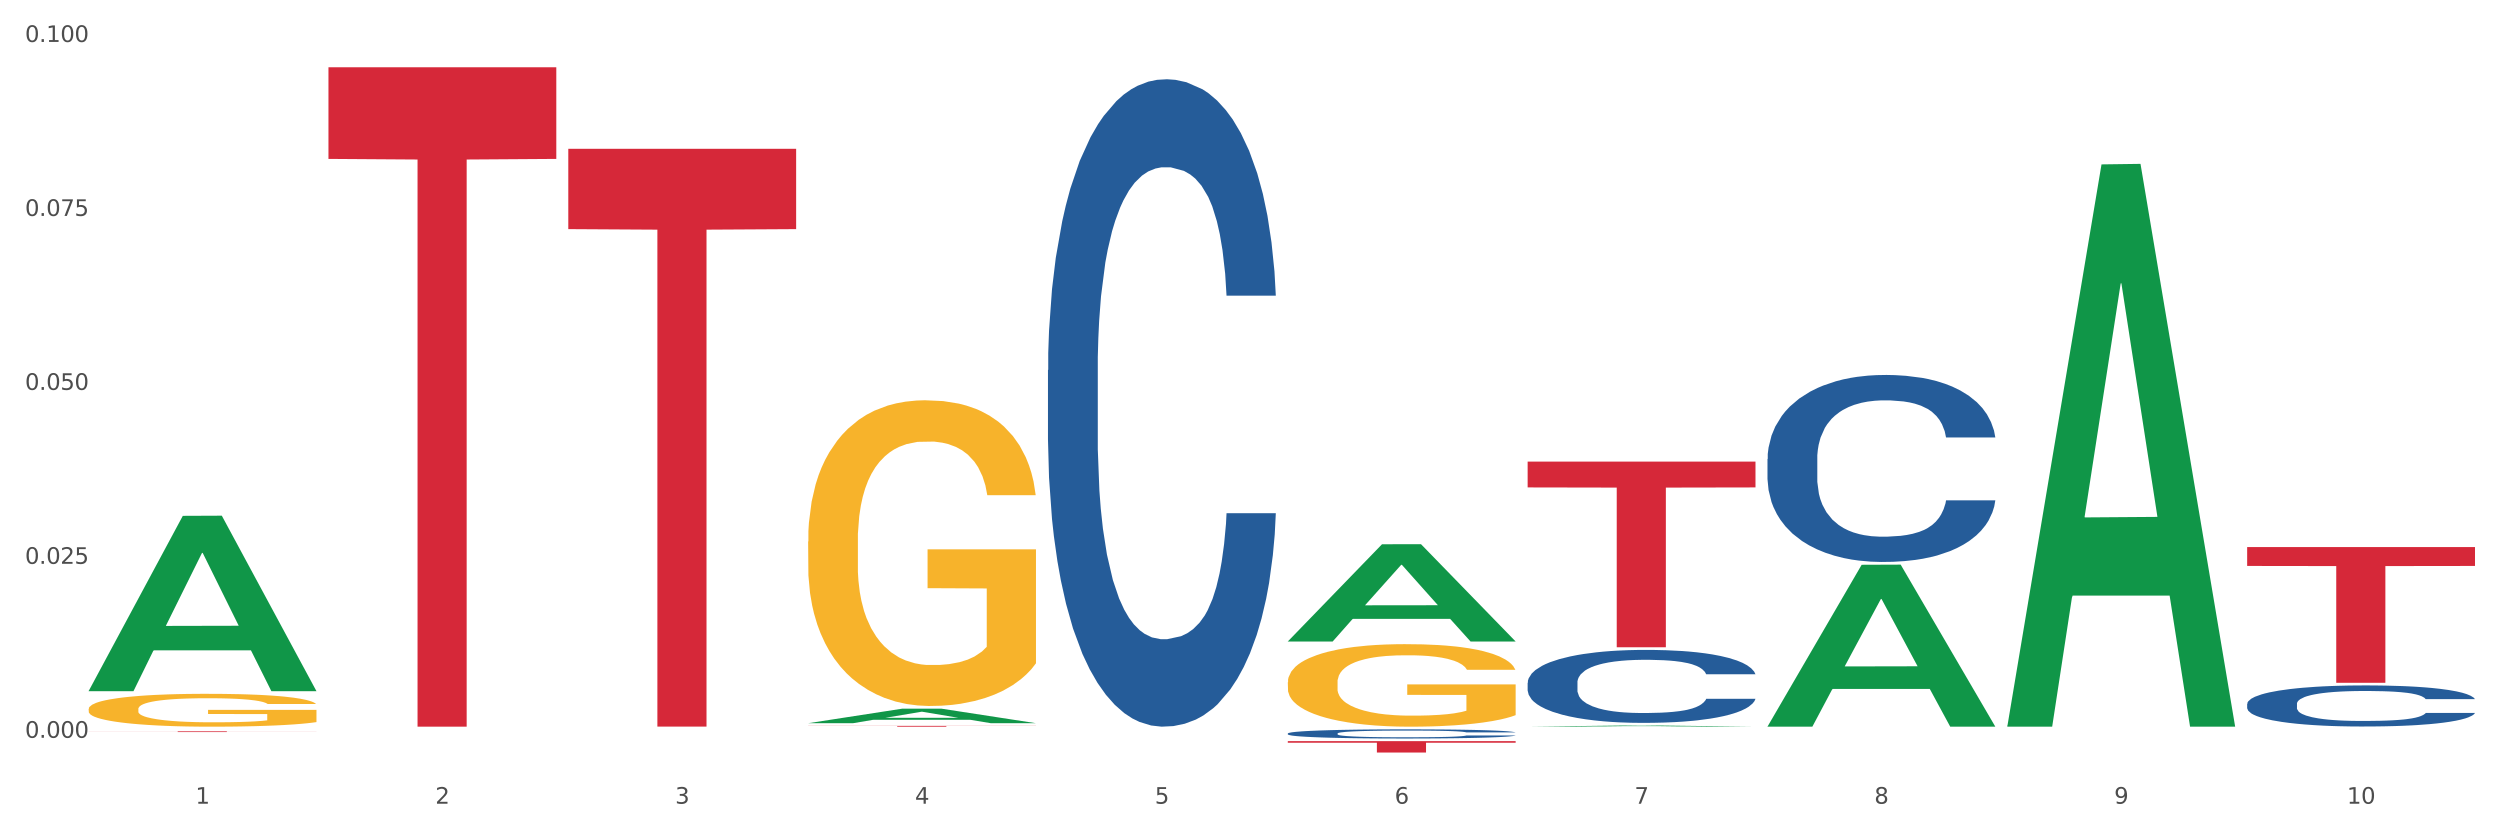 <?xml version="1.0" encoding="utf-8" standalone="no"?>
<!DOCTYPE svg PUBLIC "-//W3C//DTD SVG 1.1//EN"
  "http://www.w3.org/Graphics/SVG/1.1/DTD/svg11.dtd">
<svg xmlns:xlink="http://www.w3.org/1999/xlink" width="1080pt" height="360pt" viewBox="0 0 1080 360" xmlns="http://www.w3.org/2000/svg" version="1.1">
 <rect x="0" y="0" width="1080" height="360" fill="#333333" stroke="none"/>
 <defs>
  <style type="text/css">*{stroke-linejoin: round; stroke-linecap: butt}</style>
 </defs>
 <g id="figure_1">
  <g id="patch_1">
   <path d="M 0 360 
L 1080 360 
L 1080 0 
L 0 0 
z
" style="fill: #ffffff; stroke: #ffffff; stroke-linejoin: miter"/>
  </g>
  <g id="axes_1">
   <g id="matplotlib.axis_1">
    <g id="xtick_1">
     <g id="text_1">
      <!-- 1 -->
      <g style="fill: #4d4d4d" transform="translate(84.444 347.204) scale(0.096 -0.096)">
       <defs>
        <path id="DejaVuSans-31" d="M 794 531 
L 1825 531 
L 1825 4091 
L 703 3866 
L 703 4441 
L 1819 4666 
L 2450 4666 
L 2450 531 
L 3481 531 
L 3481 0 
L 794 0 
L 794 531 
z
" transform="scale(0.016)"/>
       </defs>
       <use xlink:href="#DejaVuSans-31"/>
      </g>
     </g>
    </g>
    <g id="xtick_2">
     <g id="text_2">
      <!-- 2 -->
      <g style="fill: #4d4d4d" transform="translate(188.053 347.204) scale(0.096 -0.096)">
       <defs>
        <path id="DejaVuSans-32" d="M 1228 531 
L 3431 531 
L 3431 0 
L 469 0 
L 469 531 
Q 828 903 1448 1529 
Q 2069 2156 2228 2338 
Q 2531 2678 2651 2914 
Q 2772 3150 2772 3378 
Q 2772 3750 2511 3984 
Q 2250 4219 1831 4219 
Q 1534 4219 1204 4116 
Q 875 4013 500 3803 
L 500 4441 
Q 881 4594 1212 4672 
Q 1544 4750 1819 4750 
Q 2544 4750 2975 4387 
Q 3406 4025 3406 3419 
Q 3406 3131 3298 2873 
Q 3191 2616 2906 2266 
Q 2828 2175 2409 1742 
Q 1991 1309 1228 531 
z
" transform="scale(0.016)"/>
       </defs>
       <use xlink:href="#DejaVuSans-32"/>
      </g>
     </g>
    </g>
    <g id="xtick_3">
     <g id="text_3">
      <!-- 3 -->
      <g style="fill: #4d4d4d" transform="translate(291.663 347.204) scale(0.096 -0.096)">
       <defs>
        <path id="DejaVuSans-33" d="M 2597 2516 
Q 3050 2419 3304 2112 
Q 3559 1806 3559 1356 
Q 3559 666 3084 287 
Q 2609 -91 1734 -91 
Q 1441 -91 1130 -33 
Q 819 25 488 141 
L 488 750 
Q 750 597 1062 519 
Q 1375 441 1716 441 
Q 2309 441 2620 675 
Q 2931 909 2931 1356 
Q 2931 1769 2642 2001 
Q 2353 2234 1838 2234 
L 1294 2234 
L 1294 2753 
L 1863 2753 
Q 2328 2753 2575 2939 
Q 2822 3125 2822 3475 
Q 2822 3834 2567 4026 
Q 2313 4219 1838 4219 
Q 1578 4219 1281 4162 
Q 984 4106 628 3988 
L 628 4550 
Q 988 4650 1302 4700 
Q 1616 4750 1894 4750 
Q 2613 4750 3031 4423 
Q 3450 4097 3450 3541 
Q 3450 3153 3228 2886 
Q 3006 2619 2597 2516 
z
" transform="scale(0.016)"/>
       </defs>
       <use xlink:href="#DejaVuSans-33"/>
      </g>
     </g>
    </g>
    <g id="xtick_4">
     <g id="text_4">
      <!-- 4 -->
      <g style="fill: #4d4d4d" transform="translate(395.273 347.204) scale(0.096 -0.096)">
       <defs>
        <path id="DejaVuSans-34" d="M 2419 4116 
L 825 1625 
L 2419 1625 
L 2419 4116 
z
M 2253 4666 
L 3047 4666 
L 3047 1625 
L 3713 1625 
L 3713 1100 
L 3047 1100 
L 3047 0 
L 2419 0 
L 2419 1100 
L 313 1100 
L 313 1709 
L 2253 4666 
z
" transform="scale(0.016)"/>
       </defs>
       <use xlink:href="#DejaVuSans-34"/>
      </g>
     </g>
    </g>
    <g id="xtick_5">
     <g id="text_5">
      <!-- 5 -->
      <g style="fill: #4d4d4d" transform="translate(498.883 347.204) scale(0.096 -0.096)">
       <defs>
        <path id="DejaVuSans-35" d="M 691 4666 
L 3169 4666 
L 3169 4134 
L 1269 4134 
L 1269 2991 
Q 1406 3038 1543 3061 
Q 1681 3084 1819 3084 
Q 2600 3084 3056 2656 
Q 3513 2228 3513 1497 
Q 3513 744 3044 326 
Q 2575 -91 1722 -91 
Q 1428 -91 1123 -41 
Q 819 9 494 109 
L 494 744 
Q 775 591 1075 516 
Q 1375 441 1709 441 
Q 2250 441 2565 725 
Q 2881 1009 2881 1497 
Q 2881 1984 2565 2268 
Q 2250 2553 1709 2553 
Q 1456 2553 1204 2497 
Q 953 2441 691 2322 
L 691 4666 
z
" transform="scale(0.016)"/>
       </defs>
       <use xlink:href="#DejaVuSans-35"/>
      </g>
     </g>
    </g>
    <g id="xtick_6">
     <g id="text_6">
      <!-- 6 -->
      <g style="fill: #4d4d4d" transform="translate(602.492 347.204) scale(0.096 -0.096)">
       <defs>
        <path id="DejaVuSans-36" d="M 2113 2584 
Q 1688 2584 1439 2293 
Q 1191 2003 1191 1497 
Q 1191 994 1439 701 
Q 1688 409 2113 409 
Q 2538 409 2786 701 
Q 3034 994 3034 1497 
Q 3034 2003 2786 2293 
Q 2538 2584 2113 2584 
z
M 3366 4563 
L 3366 3988 
Q 3128 4100 2886 4159 
Q 2644 4219 2406 4219 
Q 1781 4219 1451 3797 
Q 1122 3375 1075 2522 
Q 1259 2794 1537 2939 
Q 1816 3084 2150 3084 
Q 2853 3084 3261 2657 
Q 3669 2231 3669 1497 
Q 3669 778 3244 343 
Q 2819 -91 2113 -91 
Q 1303 -91 875 529 
Q 447 1150 447 2328 
Q 447 3434 972 4092 
Q 1497 4750 2381 4750 
Q 2619 4750 2861 4703 
Q 3103 4656 3366 4563 
z
" transform="scale(0.016)"/>
       </defs>
       <use xlink:href="#DejaVuSans-36"/>
      </g>
     </g>
    </g>
    <g id="xtick_7">
     <g id="text_7">
      <!-- 7 -->
      <g style="fill: #4d4d4d" transform="translate(706.102 347.204) scale(0.096 -0.096)">
       <defs>
        <path id="DejaVuSans-37" d="M 525 4666 
L 3525 4666 
L 3525 4397 
L 1831 0 
L 1172 0 
L 2766 4134 
L 525 4134 
L 525 4666 
z
" transform="scale(0.016)"/>
       </defs>
       <use xlink:href="#DejaVuSans-37"/>
      </g>
     </g>
    </g>
    <g id="xtick_8">
     <g id="text_8">
      <!-- 8 -->
      <g style="fill: #4d4d4d" transform="translate(809.712 347.204) scale(0.096 -0.096)">
       <defs>
        <path id="DejaVuSans-38" d="M 2034 2216 
Q 1584 2216 1326 1975 
Q 1069 1734 1069 1313 
Q 1069 891 1326 650 
Q 1584 409 2034 409 
Q 2484 409 2743 651 
Q 3003 894 3003 1313 
Q 3003 1734 2745 1975 
Q 2488 2216 2034 2216 
z
M 1403 2484 
Q 997 2584 770 2862 
Q 544 3141 544 3541 
Q 544 4100 942 4425 
Q 1341 4750 2034 4750 
Q 2731 4750 3128 4425 
Q 3525 4100 3525 3541 
Q 3525 3141 3298 2862 
Q 3072 2584 2669 2484 
Q 3125 2378 3379 2068 
Q 3634 1759 3634 1313 
Q 3634 634 3220 271 
Q 2806 -91 2034 -91 
Q 1263 -91 848 271 
Q 434 634 434 1313 
Q 434 1759 690 2068 
Q 947 2378 1403 2484 
z
M 1172 3481 
Q 1172 3119 1398 2916 
Q 1625 2713 2034 2713 
Q 2441 2713 2670 2916 
Q 2900 3119 2900 3481 
Q 2900 3844 2670 4047 
Q 2441 4250 2034 4250 
Q 1625 4250 1398 4047 
Q 1172 3844 1172 3481 
z
" transform="scale(0.016)"/>
       </defs>
       <use xlink:href="#DejaVuSans-38"/>
      </g>
     </g>
    </g>
    <g id="xtick_9">
     <g id="text_9">
      <!-- 9 -->
      <g style="fill: #4d4d4d" transform="translate(913.322 347.204) scale(0.096 -0.096)">
       <defs>
        <path id="DejaVuSans-39" d="M 703 97 
L 703 672 
Q 941 559 1184 500 
Q 1428 441 1663 441 
Q 2288 441 2617 861 
Q 2947 1281 2994 2138 
Q 2813 1869 2534 1725 
Q 2256 1581 1919 1581 
Q 1219 1581 811 2004 
Q 403 2428 403 3163 
Q 403 3881 828 4315 
Q 1253 4750 1959 4750 
Q 2769 4750 3195 4129 
Q 3622 3509 3622 2328 
Q 3622 1225 3098 567 
Q 2575 -91 1691 -91 
Q 1453 -91 1209 -44 
Q 966 3 703 97 
z
M 1959 2075 
Q 2384 2075 2632 2365 
Q 2881 2656 2881 3163 
Q 2881 3666 2632 3958 
Q 2384 4250 1959 4250 
Q 1534 4250 1286 3958 
Q 1038 3666 1038 3163 
Q 1038 2656 1286 2365 
Q 1534 2075 1959 2075 
z
" transform="scale(0.016)"/>
       </defs>
       <use xlink:href="#DejaVuSans-39"/>
      </g>
     </g>
    </g>
    <g id="xtick_10">
     <g id="text_10">
      <!-- 10 -->
      <g style="fill: #4d4d4d" transform="translate(1013.877 347.204) scale(0.096 -0.096)">
       <defs>
        <path id="DejaVuSans-30" d="M 2034 4250 
Q 1547 4250 1301 3770 
Q 1056 3291 1056 2328 
Q 1056 1369 1301 889 
Q 1547 409 2034 409 
Q 2525 409 2770 889 
Q 3016 1369 3016 2328 
Q 3016 3291 2770 3770 
Q 2525 4250 2034 4250 
z
M 2034 4750 
Q 2819 4750 3233 4129 
Q 3647 3509 3647 2328 
Q 3647 1150 3233 529 
Q 2819 -91 2034 -91 
Q 1250 -91 836 529 
Q 422 1150 422 2328 
Q 422 3509 836 4129 
Q 1250 4750 2034 4750 
z
" transform="scale(0.016)"/>
       </defs>
       <use xlink:href="#DejaVuSans-31"/>
       <use xlink:href="#DejaVuSans-30" transform="translate(63.623 0)"/>
      </g>
     </g>
    </g>
    <g id="xtick_11"/>
    <g id="xtick_12"/>
    <g id="xtick_13"/>
    <g id="xtick_14"/>
    <g id="xtick_15"/>
    <g id="xtick_16"/>
    <g id="xtick_17"/>
    <g id="xtick_18"/>
    <g id="xtick_19"/>
   </g>
   <g id="matplotlib.axis_2">
    <g id="ytick_1">
     <g id="text_11">
      <!-- 0.000 -->
      <g style="fill: #4d4d4d" transform="translate(10.8 318.722) scale(0.096 -0.096)">
       <defs>
        <path id="DejaVuSans-2e" d="M 684 794 
L 1344 794 
L 1344 0 
L 684 0 
L 684 794 
z
" transform="scale(0.016)"/>
       </defs>
       <use xlink:href="#DejaVuSans-30"/>
       <use xlink:href="#DejaVuSans-2e" transform="translate(63.623 0)"/>
       <use xlink:href="#DejaVuSans-30" transform="translate(95.41 0)"/>
       <use xlink:href="#DejaVuSans-30" transform="translate(159.033 0)"/>
       <use xlink:href="#DejaVuSans-30" transform="translate(222.656 0)"/>
      </g>
     </g>
    </g>
    <g id="ytick_2">
     <g id="text_12">
      <!-- 0.025 -->
      <g style="fill: #4d4d4d" transform="translate(10.8 243.573) scale(0.096 -0.096)">
       <use xlink:href="#DejaVuSans-30"/>
       <use xlink:href="#DejaVuSans-2e" transform="translate(63.623 0)"/>
       <use xlink:href="#DejaVuSans-30" transform="translate(95.41 0)"/>
       <use xlink:href="#DejaVuSans-32" transform="translate(159.033 0)"/>
       <use xlink:href="#DejaVuSans-35" transform="translate(222.656 0)"/>
      </g>
     </g>
    </g>
    <g id="ytick_3">
     <g id="text_13">
      <!-- 0.050 -->
      <g style="fill: #4d4d4d" transform="translate(10.8 168.425) scale(0.096 -0.096)">
       <use xlink:href="#DejaVuSans-30"/>
       <use xlink:href="#DejaVuSans-2e" transform="translate(63.623 0)"/>
       <use xlink:href="#DejaVuSans-30" transform="translate(95.41 0)"/>
       <use xlink:href="#DejaVuSans-35" transform="translate(159.033 0)"/>
       <use xlink:href="#DejaVuSans-30" transform="translate(222.656 0)"/>
      </g>
     </g>
    </g>
    <g id="ytick_4">
     <g id="text_14">
      <!-- 0.075 -->
      <g style="fill: #4d4d4d" transform="translate(10.8 93.277) scale(0.096 -0.096)">
       <use xlink:href="#DejaVuSans-30"/>
       <use xlink:href="#DejaVuSans-2e" transform="translate(63.623 0)"/>
       <use xlink:href="#DejaVuSans-30" transform="translate(95.41 0)"/>
       <use xlink:href="#DejaVuSans-37" transform="translate(159.033 0)"/>
       <use xlink:href="#DejaVuSans-35" transform="translate(222.656 0)"/>
      </g>
     </g>
    </g>
    <g id="ytick_5">
     <g id="text_15">
      <!-- 0.100 -->
      <g style="fill: #4d4d4d" transform="translate(10.8 18.128) scale(0.096 -0.096)">
       <use xlink:href="#DejaVuSans-30"/>
       <use xlink:href="#DejaVuSans-2e" transform="translate(63.623 0)"/>
       <use xlink:href="#DejaVuSans-31" transform="translate(95.41 0)"/>
       <use xlink:href="#DejaVuSans-30" transform="translate(159.033 0)"/>
       <use xlink:href="#DejaVuSans-30" transform="translate(222.656 0)"/>
      </g>
     </g>
    </g>
    <g id="ytick_6"/>
    <g id="ytick_7"/>
    <g id="ytick_8"/>
    <g id="ytick_9"/>
   </g>
   <g id="PolyCollection_1">
    <path d="M 38.283 298.442 
L 38.384 298.371 
L 78.974 222.845 
L 95.818 222.774 
L 136.712 298.584 
L 117.229 298.584 
L 108.401 280.931 
L 66.493 280.931 
L 66.188 281.215 
L 57.664 298.584 
L 38.283 298.584 
L 38.283 298.442 
L 71.769 270.395 
L 103.125 270.324 
L 87.599 238.932 
L 87.396 238.79 
L 87.193 239.003 
L 71.668 270.324 
L 71.769 270.395 
L 38.283 298.442 
z
" clip-path="url(#p2674f6295e)" style="fill: #109648"/>
    <path d="M 970.771 304.077 
L 970.887 304.06 
L 970.887 303.606 
L 971.236 302.99 
L 972.516 301.855 
L 974.145 300.996 
L 976.937 299.991 
L 978.45 299.569 
L 980.428 299.099 
L 984.5 298.337 
L 989.154 297.689 
L 992.411 297.332 
L 994.854 297.105 
L 1000.323 296.7 
L 1003.464 296.521 
L 1006.722 296.375 
L 1009.514 296.278 
L 1014.168 296.165 
L 1017.891 296.116 
L 1022.196 296.1 
L 1025.803 296.116 
L 1030.573 296.181 
L 1037.554 296.375 
L 1040.23 296.489 
L 1043.836 296.683 
L 1047.56 296.943 
L 1050.585 297.202 
L 1054.075 297.575 
L 1057.682 298.062 
L 1061.172 298.678 
L 1063.615 299.245 
L 1065.593 299.845 
L 1067.338 300.575 
L 1068.618 301.369 
L 1069.2 302.034 
L 1047.909 302.034 
L 1047.327 301.434 
L 1046.163 300.785 
L 1045 300.348 
L 1043.72 299.991 
L 1041.742 299.586 
L 1039.997 299.326 
L 1037.088 299.018 
L 1034.412 298.824 
L 1032.202 298.71 
L 1029.526 298.613 
L 1023.825 298.516 
L 1019.753 298.516 
L 1017.193 298.548 
L 1014.052 298.629 
L 1011.376 298.742 
L 1008.234 298.937 
L 1005.791 299.148 
L 1003.348 299.423 
L 1001.952 299.618 
L 999.857 299.975 
L 998.461 300.267 
L 996.6 300.769 
L 995.553 301.126 
L 993.691 302.05 
L 992.877 302.731 
L 992.528 303.201 
L 992.295 303.72 
L 992.295 306.249 
L 992.993 307.384 
L 993.575 307.871 
L 994.505 308.422 
L 996.251 309.135 
L 998.81 309.832 
L 1001.486 310.335 
L 1003.697 310.643 
L 1005.791 310.87 
L 1007.885 311.048 
L 1010.445 311.21 
L 1012.539 311.308 
L 1015.681 311.405 
L 1019.404 311.454 
L 1022.312 311.454 
L 1028.246 311.373 
L 1030.922 311.291 
L 1033.482 311.178 
L 1036.274 311 
L 1038.484 310.805 
L 1039.764 310.659 
L 1041.859 310.351 
L 1043.487 310.027 
L 1044.884 309.654 
L 1045.814 309.33 
L 1046.861 308.843 
L 1047.676 308.292 
L 1047.909 308 
L 1069.2 308 
L 1068.735 308.584 
L 1067.92 309.151 
L 1066.291 309.913 
L 1065.012 310.351 
L 1063.034 310.886 
L 1060.939 311.34 
L 1058.031 311.843 
L 1055.355 312.216 
L 1052.562 312.54 
L 1049.537 312.832 
L 1044.069 313.237 
L 1042.091 313.351 
L 1037.903 313.545 
L 1034.645 313.659 
L 1029.875 313.772 
L 1024.988 313.837 
L 1019.869 313.853 
L 1015.332 313.821 
L 1010.329 313.723 
L 1007.187 313.626 
L 1003.697 313.48 
L 999.625 313.253 
L 995.785 312.978 
L 992.179 312.653 
L 988.804 312.281 
L 985.663 311.859 
L 981.591 311.162 
L 978.566 310.481 
L 976.355 309.849 
L 974.843 309.313 
L 973.33 308.633 
L 972.516 308.162 
L 971.236 307.027 
L 970.771 305.974 
L 970.771 304.077 
z
" clip-path="url(#p2674f6295e)" style="fill: #255c99"/>
    <path d="M 556.332 316.854 
L 556.448 316.851 
L 556.448 316.749 
L 556.797 316.612 
L 558.077 316.359 
L 559.706 316.167 
L 562.498 315.943 
L 564.011 315.849 
L 565.989 315.744 
L 570.061 315.574 
L 574.715 315.429 
L 577.972 315.349 
L 580.415 315.299 
L 585.884 315.208 
L 589.025 315.169 
L 592.283 315.136 
L 595.075 315.114 
L 599.729 315.089 
L 603.452 315.078 
L 607.757 315.074 
L 611.364 315.078 
L 616.134 315.093 
L 623.115 315.136 
L 625.791 315.161 
L 629.397 315.205 
L 633.121 315.263 
L 636.146 315.32 
L 639.636 315.404 
L 643.243 315.512 
L 646.733 315.65 
L 649.176 315.776 
L 651.154 315.91 
L 652.899 316.073 
L 654.179 316.25 
L 654.761 316.398 
L 633.47 316.398 
L 632.888 316.265 
L 631.724 316.12 
L 630.561 316.022 
L 629.281 315.943 
L 627.303 315.852 
L 625.558 315.794 
L 622.649 315.726 
L 619.973 315.682 
L 617.763 315.657 
L 615.087 315.635 
L 609.386 315.613 
L 605.314 315.613 
L 602.754 315.621 
L 599.613 315.639 
L 596.937 315.664 
L 593.795 315.708 
L 591.352 315.755 
L 588.909 315.816 
L 587.513 315.859 
L 585.418 315.939 
L 584.022 316.004 
L 582.161 316.116 
L 581.114 316.196 
L 579.252 316.402 
L 578.438 316.554 
L 578.089 316.659 
L 577.856 316.775 
L 577.856 317.339 
L 578.554 317.592 
L 579.136 317.701 
L 580.066 317.824 
L 581.812 317.983 
L 584.371 318.138 
L 587.047 318.25 
L 589.258 318.319 
L 591.352 318.37 
L 593.446 318.41 
L 596.006 318.446 
L 598.1 318.467 
L 601.242 318.489 
L 604.965 318.5 
L 607.873 318.5 
L 613.807 318.482 
L 616.483 318.464 
L 619.043 318.439 
L 621.835 318.399 
L 624.045 318.355 
L 625.325 318.323 
L 627.42 318.254 
L 629.048 318.182 
L 630.445 318.098 
L 631.375 318.026 
L 632.422 317.918 
L 633.237 317.795 
L 633.47 317.73 
L 654.761 317.73 
L 654.296 317.86 
L 653.481 317.986 
L 651.852 318.156 
L 650.573 318.254 
L 648.595 318.373 
L 646.5 318.475 
L 643.592 318.587 
L 640.916 318.67 
L 638.123 318.742 
L 635.098 318.807 
L 629.63 318.898 
L 627.652 318.923 
L 623.464 318.967 
L 620.206 318.992 
L 615.436 319.017 
L 610.549 319.032 
L 605.43 319.035 
L 600.893 319.028 
L 595.89 319.006 
L 592.748 318.985 
L 589.258 318.952 
L 585.186 318.902 
L 581.346 318.84 
L 577.74 318.768 
L 574.365 318.684 
L 571.224 318.59 
L 567.152 318.435 
L 564.127 318.283 
L 561.916 318.142 
L 560.404 318.023 
L 558.891 317.871 
L 558.077 317.766 
L 556.797 317.512 
L 556.332 317.277 
L 556.332 316.854 
z
" clip-path="url(#p2674f6295e)" style="fill: #255c99"/>
    <path d="M 452.722 159.902 
L 452.838 159.647 
L 452.838 152.495 
L 453.187 142.789 
L 454.467 124.909 
L 456.096 111.372 
L 458.888 95.535 
L 460.401 88.894 
L 462.379 81.487 
L 466.451 69.482 
L 471.105 59.265 
L 474.362 53.646 
L 476.806 50.07 
L 482.274 43.684 
L 485.415 40.875 
L 488.673 38.576 
L 491.465 37.043 
L 496.119 35.255 
L 499.842 34.489 
L 504.147 34.234 
L 507.754 34.489 
L 512.524 35.511 
L 519.505 38.576 
L 522.181 40.364 
L 525.788 43.429 
L 529.511 47.516 
L 532.536 51.602 
L 536.026 57.477 
L 539.633 65.14 
L 543.123 74.846 
L 545.567 83.786 
L 547.545 93.237 
L 549.29 104.731 
L 550.57 117.247 
L 551.151 127.719 
L 529.86 127.719 
L 529.278 118.268 
L 528.115 108.051 
L 526.951 101.155 
L 525.671 95.535 
L 523.693 89.15 
L 521.948 85.063 
L 519.04 80.21 
L 516.364 77.145 
L 514.153 75.357 
L 511.477 73.824 
L 505.776 72.292 
L 501.704 72.292 
L 499.144 72.803 
L 496.003 74.08 
L 493.327 75.868 
L 490.186 78.933 
L 487.742 82.253 
L 485.299 86.596 
L 483.903 89.661 
L 481.809 95.28 
L 480.412 99.878 
L 478.551 107.796 
L 477.504 113.415 
L 475.642 127.974 
L 474.828 138.702 
L 474.479 146.109 
L 474.246 154.283 
L 474.246 194.129 
L 474.944 212.009 
L 475.526 219.672 
L 476.457 228.356 
L 478.202 239.595 
L 480.762 250.578 
L 483.438 258.496 
L 485.648 263.349 
L 487.742 266.925 
L 489.837 269.735 
L 492.396 272.289 
L 494.49 273.822 
L 497.632 275.354 
L 501.355 276.12 
L 504.264 276.12 
L 510.197 274.843 
L 512.873 273.566 
L 515.433 271.778 
L 518.225 268.969 
L 520.436 265.903 
L 521.716 263.605 
L 523.81 258.752 
L 525.439 253.643 
L 526.835 247.768 
L 527.766 242.66 
L 528.813 234.997 
L 529.627 226.313 
L 529.86 221.715 
L 551.151 221.715 
L 550.686 230.91 
L 549.871 239.85 
L 548.243 251.855 
L 546.963 258.752 
L 544.985 267.181 
L 542.891 274.332 
L 539.982 282.251 
L 537.306 288.125 
L 534.514 293.234 
L 531.489 297.831 
L 526.02 304.217 
L 524.042 306.005 
L 519.854 309.07 
L 516.596 310.858 
L 511.826 312.646 
L 506.94 313.668 
L 501.82 313.923 
L 497.283 313.412 
L 492.28 311.88 
L 489.138 310.347 
L 485.648 308.048 
L 481.576 304.473 
L 477.737 300.13 
L 474.13 295.022 
L 470.756 289.147 
L 467.614 282.506 
L 463.542 271.523 
L 460.517 260.795 
L 458.307 250.833 
L 456.794 242.404 
L 455.282 231.677 
L 454.467 224.269 
L 453.187 206.39 
L 452.722 189.787 
L 452.722 159.902 
z
" clip-path="url(#p2674f6295e)" style="fill: #255c99"/>
    <path d="M 245.502 64.296 
L 343.932 64.296 
L 343.932 98.98 
L 305.213 99.215 
L 305.213 313.886 
L 283.988 313.886 
L 283.988 99.215 
L 245.502 98.98 
L 245.502 64.53 
L 245.502 64.296 
z
" clip-path="url(#p2674f6295e)" style="fill: #d62839"/>
    <path d="M 349.112 313.571 
L 447.542 313.571 
L 447.542 313.621 
L 408.823 313.621 
L 408.823 313.93 
L 387.598 313.93 
L 387.598 313.621 
L 349.112 313.621 
L 349.112 313.571 
L 349.112 313.571 
z
" clip-path="url(#p2674f6295e)" style="fill: #d62839"/>
    <path d="M 556.332 320.179 
L 654.761 320.179 
L 654.761 320.864 
L 616.042 320.869 
L 616.042 325.107 
L 594.817 325.107 
L 594.817 320.869 
L 556.332 320.864 
L 556.332 320.184 
L 556.332 320.179 
z
" clip-path="url(#p2674f6295e)" style="fill: #d62839"/>
    <path d="M 659.941 199.424 
L 758.371 199.424 
L 758.371 210.567 
L 719.652 210.642 
L 719.652 279.613 
L 698.427 279.613 
L 698.427 210.642 
L 659.941 210.567 
L 659.941 199.499 
L 659.941 199.424 
z
" clip-path="url(#p2674f6295e)" style="fill: #d62839"/>
    <path d="M 970.771 236.344 
L 1069.2 236.344 
L 1069.2 244.489 
L 1030.481 244.544 
L 1030.481 294.956 
L 1009.256 294.956 
L 1009.256 244.544 
L 970.771 244.489 
L 970.771 236.399 
L 970.771 236.344 
z
" clip-path="url(#p2674f6295e)" style="fill: #d62839"/>
    <path d="M 141.893 29.057 
L 240.322 29.057 
L 240.322 68.645 
L 201.603 68.912 
L 201.603 313.93 
L 180.378 313.93 
L 180.378 68.912 
L 141.893 68.645 
L 141.893 29.324 
L 141.893 29.057 
z
" clip-path="url(#p2674f6295e)" style="fill: #d62839"/>
    <path d="M 38.283 315.923 
L 136.712 315.923 
L 136.712 315.968 
L 97.994 315.968 
L 97.994 316.246 
L 76.768 316.246 
L 76.768 315.968 
L 38.283 315.968 
L 38.283 315.924 
L 38.283 315.923 
z
" clip-path="url(#p2674f6295e)" style="fill: #d62839"/>
    <path d="M 763.551 198.281 
L 763.668 198.207 
L 763.668 196.142 
L 764.017 193.338 
L 765.296 188.173 
L 766.925 184.263 
L 769.718 179.688 
L 771.23 177.77 
L 773.208 175.63 
L 777.28 172.162 
L 781.934 169.211 
L 785.192 167.588 
L 787.635 166.555 
L 793.103 164.71 
L 796.245 163.899 
L 799.502 163.235 
L 802.295 162.792 
L 806.949 162.275 
L 810.672 162.054 
L 814.976 161.98 
L 818.583 162.054 
L 823.353 162.349 
L 830.334 163.235 
L 833.01 163.751 
L 836.617 164.636 
L 840.34 165.817 
L 843.365 166.997 
L 846.855 168.694 
L 850.462 170.908 
L 853.953 173.712 
L 856.396 176.294 
L 858.374 179.024 
L 860.119 182.344 
L 861.399 185.96 
L 861.981 188.985 
L 840.689 188.985 
L 840.107 186.255 
L 838.944 183.303 
L 837.78 181.311 
L 836.501 179.688 
L 834.523 177.843 
L 832.777 176.663 
L 829.869 175.261 
L 827.193 174.376 
L 824.982 173.859 
L 822.306 173.417 
L 816.605 172.974 
L 812.533 172.974 
L 809.974 173.121 
L 806.832 173.49 
L 804.156 174.007 
L 801.015 174.892 
L 798.572 175.851 
L 796.128 177.106 
L 794.732 177.991 
L 792.638 179.614 
L 791.242 180.942 
L 789.38 183.23 
L 788.333 184.853 
L 786.472 189.058 
L 785.657 192.157 
L 785.308 194.297 
L 785.075 196.658 
L 785.075 208.168 
L 785.773 213.333 
L 786.355 215.546 
L 787.286 218.055 
L 789.031 221.301 
L 791.591 224.474 
L 794.267 226.761 
L 796.477 228.163 
L 798.572 229.196 
L 800.666 230.008 
L 803.225 230.746 
L 805.32 231.188 
L 808.461 231.631 
L 812.184 231.852 
L 815.093 231.852 
L 821.026 231.483 
L 823.702 231.114 
L 826.262 230.598 
L 829.054 229.786 
L 831.265 228.901 
L 832.545 228.237 
L 834.639 226.835 
L 836.268 225.359 
L 837.664 223.662 
L 838.595 222.187 
L 839.642 219.973 
L 840.456 217.465 
L 840.689 216.137 
L 861.981 216.137 
L 861.515 218.793 
L 860.701 221.375 
L 859.072 224.843 
L 857.792 226.835 
L 855.814 229.27 
L 853.72 231.336 
L 850.811 233.623 
L 848.135 235.32 
L 845.343 236.796 
L 842.318 238.124 
L 836.85 239.968 
L 834.872 240.485 
L 830.683 241.37 
L 827.426 241.887 
L 822.655 242.403 
L 817.769 242.698 
L 812.65 242.772 
L 808.112 242.625 
L 803.109 242.182 
L 799.968 241.739 
L 796.477 241.075 
L 792.405 240.042 
L 788.566 238.788 
L 784.959 237.312 
L 781.585 235.615 
L 778.444 233.697 
L 774.371 230.524 
L 771.346 227.425 
L 769.136 224.548 
L 767.623 222.113 
L 766.111 219.014 
L 765.296 216.874 
L 764.017 211.71 
L 763.551 206.914 
L 763.551 198.281 
z
" clip-path="url(#p2674f6295e)" style="fill: #255c99"/>
    <path d="M 556.332 294.751 
L 556.448 294.718 
L 556.448 293.546 
L 556.68 292.536 
L 557.842 290.094 
L 559.586 288.075 
L 560.864 287.001 
L 562.142 286.121 
L 563.653 285.242 
L 565.512 284.33 
L 568.882 282.995 
L 570.974 282.311 
L 573.531 281.595 
L 578.179 280.553 
L 581.549 279.967 
L 585.035 279.478 
L 590.73 278.892 
L 594.448 278.632 
L 598.4 278.436 
L 603.164 278.306 
L 606.767 278.274 
L 614.669 278.371 
L 621.409 278.664 
L 624.663 278.892 
L 628.846 279.283 
L 631.054 279.544 
L 634.657 280.065 
L 638.375 280.748 
L 640.932 281.335 
L 644.767 282.442 
L 647.672 283.549 
L 650.345 284.916 
L 651.74 285.861 
L 652.785 286.74 
L 653.715 287.749 
L 654.645 289.345 
L 633.727 289.345 
L 632.914 288.205 
L 631.635 287.131 
L 629.776 286.089 
L 628.149 285.437 
L 625.36 284.623 
L 622.803 284.102 
L 620.131 283.712 
L 616.877 283.386 
L 614.32 283.223 
L 610.718 283.093 
L 603.629 283.125 
L 598.864 283.386 
L 595.61 283.712 
L 593.519 284.005 
L 591.659 284.33 
L 589.568 284.786 
L 587.127 285.47 
L 585.384 286.089 
L 583.641 286.87 
L 582.246 287.652 
L 580.968 288.564 
L 579.922 289.54 
L 579.109 290.55 
L 578.412 291.787 
L 577.83 293.839 
L 577.83 298.3 
L 578.063 299.309 
L 578.644 300.645 
L 579.341 301.654 
L 580.503 302.859 
L 581.549 303.673 
L 583.525 304.845 
L 585.733 305.822 
L 587.476 306.441 
L 589.219 306.962 
L 592.24 307.678 
L 595.61 308.264 
L 598.516 308.623 
L 602.467 308.948 
L 605.14 309.078 
L 607.464 309.144 
L 613.158 309.144 
L 617.225 309.046 
L 621.758 308.818 
L 625.244 308.525 
L 628.149 308.167 
L 631.403 307.581 
L 633.495 307.027 
L 633.495 300.221 
L 607.929 300.189 
L 607.929 295.662 
L 654.761 295.662 
L 654.761 308.948 
L 652.785 309.632 
L 650.577 310.251 
L 648.253 310.804 
L 644.767 311.488 
L 640.583 312.139 
L 636.865 312.595 
L 632.914 312.986 
L 628.265 313.344 
L 622.222 313.67 
L 618.504 313.8 
L 613.855 313.898 
L 608.394 313.93 
L 603.629 313.865 
L 598.981 313.702 
L 594.1 313.409 
L 589.335 312.986 
L 585.733 312.563 
L 582.13 312.042 
L 578.295 311.358 
L 575.274 310.707 
L 572.95 310.121 
L 570.393 309.372 
L 567.604 308.395 
L 565.512 307.515 
L 563.653 306.604 
L 561.677 305.431 
L 560.283 304.422 
L 558.888 303.152 
L 558.075 302.208 
L 557.145 300.742 
L 556.448 298.691 
L 556.332 294.751 
z
" clip-path="url(#p2674f6295e)" style="fill: #f7b32b"/>
    <path d="M 349.112 233.945 
L 349.228 233.824 
L 349.228 229.482 
L 349.461 225.742 
L 350.623 216.696 
L 352.366 209.217 
L 353.644 205.236 
L 354.923 201.979 
L 356.433 198.723 
L 358.293 195.345 
L 361.663 190.4 
L 363.755 187.866 
L 366.311 185.213 
L 370.96 181.353 
L 374.33 179.181 
L 377.816 177.372 
L 383.51 175.201 
L 387.229 174.236 
L 391.18 173.512 
L 395.945 173.03 
L 399.547 172.909 
L 407.449 173.271 
L 414.189 174.357 
L 417.443 175.201 
L 421.627 176.648 
L 423.835 177.613 
L 427.437 179.543 
L 431.156 182.076 
L 433.713 184.248 
L 437.548 188.349 
L 440.453 192.45 
L 443.126 197.516 
L 444.52 201.014 
L 445.566 204.271 
L 446.496 208.011 
L 447.425 213.921 
L 426.508 213.921 
L 425.694 209.699 
L 424.416 205.719 
L 422.557 201.859 
L 420.93 199.446 
L 418.141 196.431 
L 415.584 194.501 
L 412.911 193.053 
L 409.657 191.847 
L 407.101 191.244 
L 403.498 190.761 
L 396.409 190.882 
L 391.645 191.847 
L 388.391 193.053 
L 386.299 194.139 
L 384.44 195.345 
L 382.348 197.034 
L 379.908 199.567 
L 378.165 201.859 
L 376.421 204.754 
L 375.027 207.649 
L 373.749 211.026 
L 372.703 214.645 
L 371.889 218.384 
L 371.192 222.968 
L 370.611 230.567 
L 370.611 247.093 
L 370.843 250.832 
L 371.424 255.778 
L 372.122 259.517 
L 373.284 263.98 
L 374.33 266.996 
L 376.305 271.338 
L 378.513 274.957 
L 380.256 277.249 
L 381.999 279.179 
L 385.021 281.832 
L 388.391 284.004 
L 391.296 285.331 
L 395.247 286.537 
L 397.92 287.019 
L 400.244 287.261 
L 405.939 287.261 
L 410.006 286.899 
L 414.538 286.054 
L 418.024 284.969 
L 420.93 283.642 
L 424.183 281.471 
L 426.275 279.42 
L 426.275 254.21 
L 400.709 254.089 
L 400.709 237.322 
L 447.542 237.322 
L 447.542 286.537 
L 445.566 289.07 
L 443.358 291.362 
L 441.034 293.412 
L 437.548 295.946 
L 433.364 298.358 
L 429.645 300.047 
L 425.694 301.494 
L 421.046 302.821 
L 415.003 304.027 
L 411.284 304.51 
L 406.636 304.872 
L 401.174 304.992 
L 396.409 304.751 
L 391.761 304.148 
L 386.88 303.062 
L 382.116 301.494 
L 378.513 299.926 
L 374.911 297.996 
L 371.076 295.463 
L 368.054 293.051 
L 365.73 290.879 
L 363.174 288.105 
L 360.385 284.486 
L 358.293 281.229 
L 356.433 277.852 
L 354.458 273.509 
L 353.063 269.77 
L 351.669 265.066 
L 350.855 261.568 
L 349.926 256.14 
L 349.228 248.54 
L 349.112 233.945 
z
" clip-path="url(#p2674f6295e)" style="fill: #f7b32b"/>
    <path d="M 659.941 294.923 
L 660.058 294.894 
L 660.058 294.088 
L 660.407 292.994 
L 661.687 290.978 
L 663.316 289.452 
L 666.108 287.667 
L 667.62 286.919 
L 669.598 286.084 
L 673.67 284.73 
L 678.324 283.579 
L 681.582 282.945 
L 684.025 282.542 
L 689.494 281.822 
L 692.635 281.505 
L 695.893 281.246 
L 698.685 281.074 
L 703.339 280.872 
L 707.062 280.786 
L 711.367 280.757 
L 714.973 280.786 
L 719.744 280.901 
L 726.724 281.246 
L 729.4 281.448 
L 733.007 281.793 
L 736.73 282.254 
L 739.755 282.715 
L 743.246 283.377 
L 746.852 284.241 
L 750.343 285.335 
L 752.786 286.343 
L 754.764 287.408 
L 756.509 288.704 
L 757.789 290.115 
L 758.371 291.295 
L 737.079 291.295 
L 736.498 290.23 
L 735.334 289.078 
L 734.171 288.301 
L 732.891 287.667 
L 730.913 286.947 
L 729.168 286.487 
L 726.259 285.94 
L 723.583 285.594 
L 721.373 285.392 
L 718.697 285.22 
L 712.996 285.047 
L 708.923 285.047 
L 706.364 285.105 
L 703.222 285.249 
L 700.546 285.45 
L 697.405 285.796 
L 694.962 286.17 
L 692.519 286.659 
L 691.122 287.005 
L 689.028 287.638 
L 687.632 288.157 
L 685.77 289.049 
L 684.723 289.683 
L 682.862 291.324 
L 682.047 292.533 
L 681.698 293.368 
L 681.466 294.29 
L 681.466 298.781 
L 682.164 300.797 
L 682.745 301.661 
L 683.676 302.639 
L 685.421 303.906 
L 687.981 305.144 
L 690.657 306.037 
L 692.868 306.584 
L 694.962 306.987 
L 697.056 307.304 
L 699.616 307.592 
L 701.71 307.765 
L 704.851 307.937 
L 708.574 308.024 
L 711.483 308.024 
L 717.417 307.88 
L 720.093 307.736 
L 722.652 307.534 
L 725.445 307.218 
L 727.655 306.872 
L 728.935 306.613 
L 731.029 306.066 
L 732.658 305.49 
L 734.054 304.828 
L 734.985 304.252 
L 736.032 303.388 
L 736.847 302.409 
L 737.079 301.891 
L 758.371 301.891 
L 757.905 302.927 
L 757.091 303.935 
L 755.462 305.288 
L 754.182 306.066 
L 752.204 307.016 
L 750.11 307.822 
L 747.201 308.715 
L 744.526 309.377 
L 741.733 309.953 
L 738.708 310.471 
L 733.24 311.191 
L 731.262 311.393 
L 727.074 311.738 
L 723.816 311.94 
L 719.046 312.141 
L 714.159 312.256 
L 709.04 312.285 
L 704.502 312.228 
L 699.499 312.055 
L 696.358 311.882 
L 692.868 311.623 
L 688.795 311.22 
L 684.956 310.73 
L 681.349 310.154 
L 677.975 309.492 
L 674.834 308.744 
L 670.762 307.505 
L 667.737 306.296 
L 665.526 305.173 
L 664.014 304.223 
L 662.501 303.014 
L 661.687 302.179 
L 660.407 300.163 
L 659.941 298.292 
L 659.941 294.923 
z
" clip-path="url(#p2674f6295e)" style="fill: #255c99"/>
    <path d="M 349.112 312.415 
L 349.214 312.409 
L 389.803 306.142 
L 406.648 306.136 
L 447.542 312.427 
L 428.059 312.427 
L 419.23 310.962 
L 377.322 310.962 
L 377.017 310.986 
L 368.494 312.427 
L 349.112 312.427 
L 349.112 312.415 
L 382.598 310.088 
L 413.954 310.082 
L 398.428 307.477 
L 398.225 307.465 
L 398.022 307.483 
L 382.497 310.082 
L 382.598 310.088 
L 349.112 312.415 
z
" clip-path="url(#p2674f6295e)" style="fill: #109648"/>
    <path d="M 659.941 313.929 
L 660.043 313.929 
L 700.632 313.43 
L 717.477 313.429 
L 758.371 313.93 
L 738.888 313.93 
L 730.06 313.814 
L 688.151 313.814 
L 687.847 313.816 
L 679.323 313.93 
L 659.941 313.93 
L 659.941 313.929 
L 693.428 313.744 
L 724.783 313.744 
L 709.258 313.536 
L 709.055 313.535 
L 708.852 313.536 
L 693.326 313.744 
L 693.428 313.744 
L 659.941 313.929 
z
" clip-path="url(#p2674f6295e)" style="fill: #109648"/>
    <path d="M 763.551 313.799 
L 763.653 313.733 
L 804.242 243.982 
L 821.087 243.916 
L 861.981 313.93 
L 842.498 313.93 
L 833.669 297.627 
L 791.761 297.627 
L 791.456 297.89 
L 782.933 313.93 
L 763.551 313.93 
L 763.551 313.799 
L 797.037 287.897 
L 828.393 287.831 
L 812.867 258.839 
L 812.664 258.708 
L 812.461 258.905 
L 796.936 287.831 
L 797.037 287.897 
L 763.551 313.799 
z
" clip-path="url(#p2674f6295e)" style="fill: #109648"/>
    <path d="M 38.283 306.291 
L 38.399 306.278 
L 38.399 305.811 
L 38.632 305.409 
L 39.794 304.436 
L 41.537 303.632 
L 42.815 303.204 
L 44.093 302.854 
L 45.604 302.504 
L 47.464 302.141 
L 50.834 301.609 
L 52.925 301.336 
L 55.482 301.051 
L 60.13 300.636 
L 63.5 300.403 
L 66.987 300.208 
L 72.681 299.975 
L 76.4 299.871 
L 80.351 299.793 
L 85.115 299.741 
L 88.718 299.728 
L 96.62 299.767 
L 103.36 299.884 
L 106.614 299.975 
L 110.798 300.13 
L 113.006 300.234 
L 116.608 300.442 
L 120.327 300.714 
L 122.883 300.947 
L 126.718 301.388 
L 129.623 301.829 
L 132.296 302.374 
L 133.691 302.75 
L 134.737 303.1 
L 135.666 303.502 
L 136.596 304.138 
L 115.678 304.138 
L 114.865 303.684 
L 113.587 303.256 
L 111.727 302.841 
L 110.1 302.582 
L 107.311 302.257 
L 104.755 302.05 
L 102.082 301.894 
L 98.828 301.765 
L 96.271 301.7 
L 92.669 301.648 
L 85.58 301.661 
L 80.816 301.765 
L 77.562 301.894 
L 75.47 302.011 
L 73.611 302.141 
L 71.519 302.322 
L 69.078 302.595 
L 67.335 302.841 
L 65.592 303.152 
L 64.198 303.464 
L 62.919 303.827 
L 61.873 304.216 
L 61.06 304.618 
L 60.363 305.111 
L 59.782 305.928 
L 59.782 307.705 
L 60.014 308.107 
L 60.595 308.639 
L 61.292 309.041 
L 62.455 309.521 
L 63.5 309.845 
L 65.476 310.312 
L 67.684 310.701 
L 69.427 310.947 
L 71.17 311.155 
L 74.192 311.44 
L 77.562 311.674 
L 80.467 311.816 
L 84.418 311.946 
L 87.091 311.998 
L 89.415 312.024 
L 95.109 312.024 
L 99.177 311.985 
L 103.709 311.894 
L 107.195 311.777 
L 110.1 311.635 
L 113.354 311.401 
L 115.446 311.181 
L 115.446 308.47 
L 89.88 308.457 
L 89.88 306.654 
L 136.712 306.654 
L 136.712 311.946 
L 134.737 312.218 
L 132.529 312.465 
L 130.205 312.685 
L 126.718 312.958 
L 122.535 313.217 
L 118.816 313.399 
L 114.865 313.554 
L 110.217 313.697 
L 104.174 313.827 
L 100.455 313.879 
L 95.807 313.917 
L 90.345 313.93 
L 85.58 313.904 
L 80.932 313.84 
L 76.051 313.723 
L 71.286 313.554 
L 67.684 313.386 
L 64.081 313.178 
L 60.247 312.906 
L 57.225 312.646 
L 54.901 312.413 
L 52.344 312.115 
L 49.555 311.726 
L 47.464 311.375 
L 45.604 311.012 
L 43.629 310.545 
L 42.234 310.143 
L 40.84 309.637 
L 40.026 309.261 
L 39.096 308.678 
L 38.399 307.86 
L 38.283 306.291 
z
" clip-path="url(#p2674f6295e)" style="fill: #f7b32b"/>
    <path d="M 867.161 313.474 
L 867.262 313.246 
L 907.852 71.016 
L 924.696 70.788 
L 965.59 313.93 
L 946.107 313.93 
L 937.279 257.311 
L 895.371 257.311 
L 895.066 258.224 
L 886.542 313.93 
L 867.161 313.93 
L 867.161 313.474 
L 900.647 223.522 
L 932.003 223.294 
L 916.477 122.613 
L 916.274 122.156 
L 916.071 122.841 
L 900.546 223.294 
L 900.647 223.522 
L 867.161 313.474 
z
" clip-path="url(#p2674f6295e)" style="fill: #109648"/>
    <path d="M 556.332 277.051 
L 556.433 277.011 
L 597.023 235.119 
L 613.867 235.08 
L 654.761 277.129 
L 635.278 277.129 
L 626.45 267.338 
L 584.541 267.338 
L 584.237 267.496 
L 575.713 277.129 
L 556.332 277.129 
L 556.332 277.051 
L 589.818 261.494 
L 621.173 261.455 
L 605.648 244.043 
L 605.445 243.964 
L 605.242 244.082 
L 589.717 261.455 
L 589.818 261.494 
L 556.332 277.051 
z
" clip-path="url(#p2674f6295e)" style="fill: #109648"/>
   </g>
  </g>
 </g>
 <defs>
  <clipPath id="p2674f6295e">
   <rect x="38.283" y="14.254" width="1030.917" height="325.655"/>
  </clipPath>
 </defs>
</svg>

